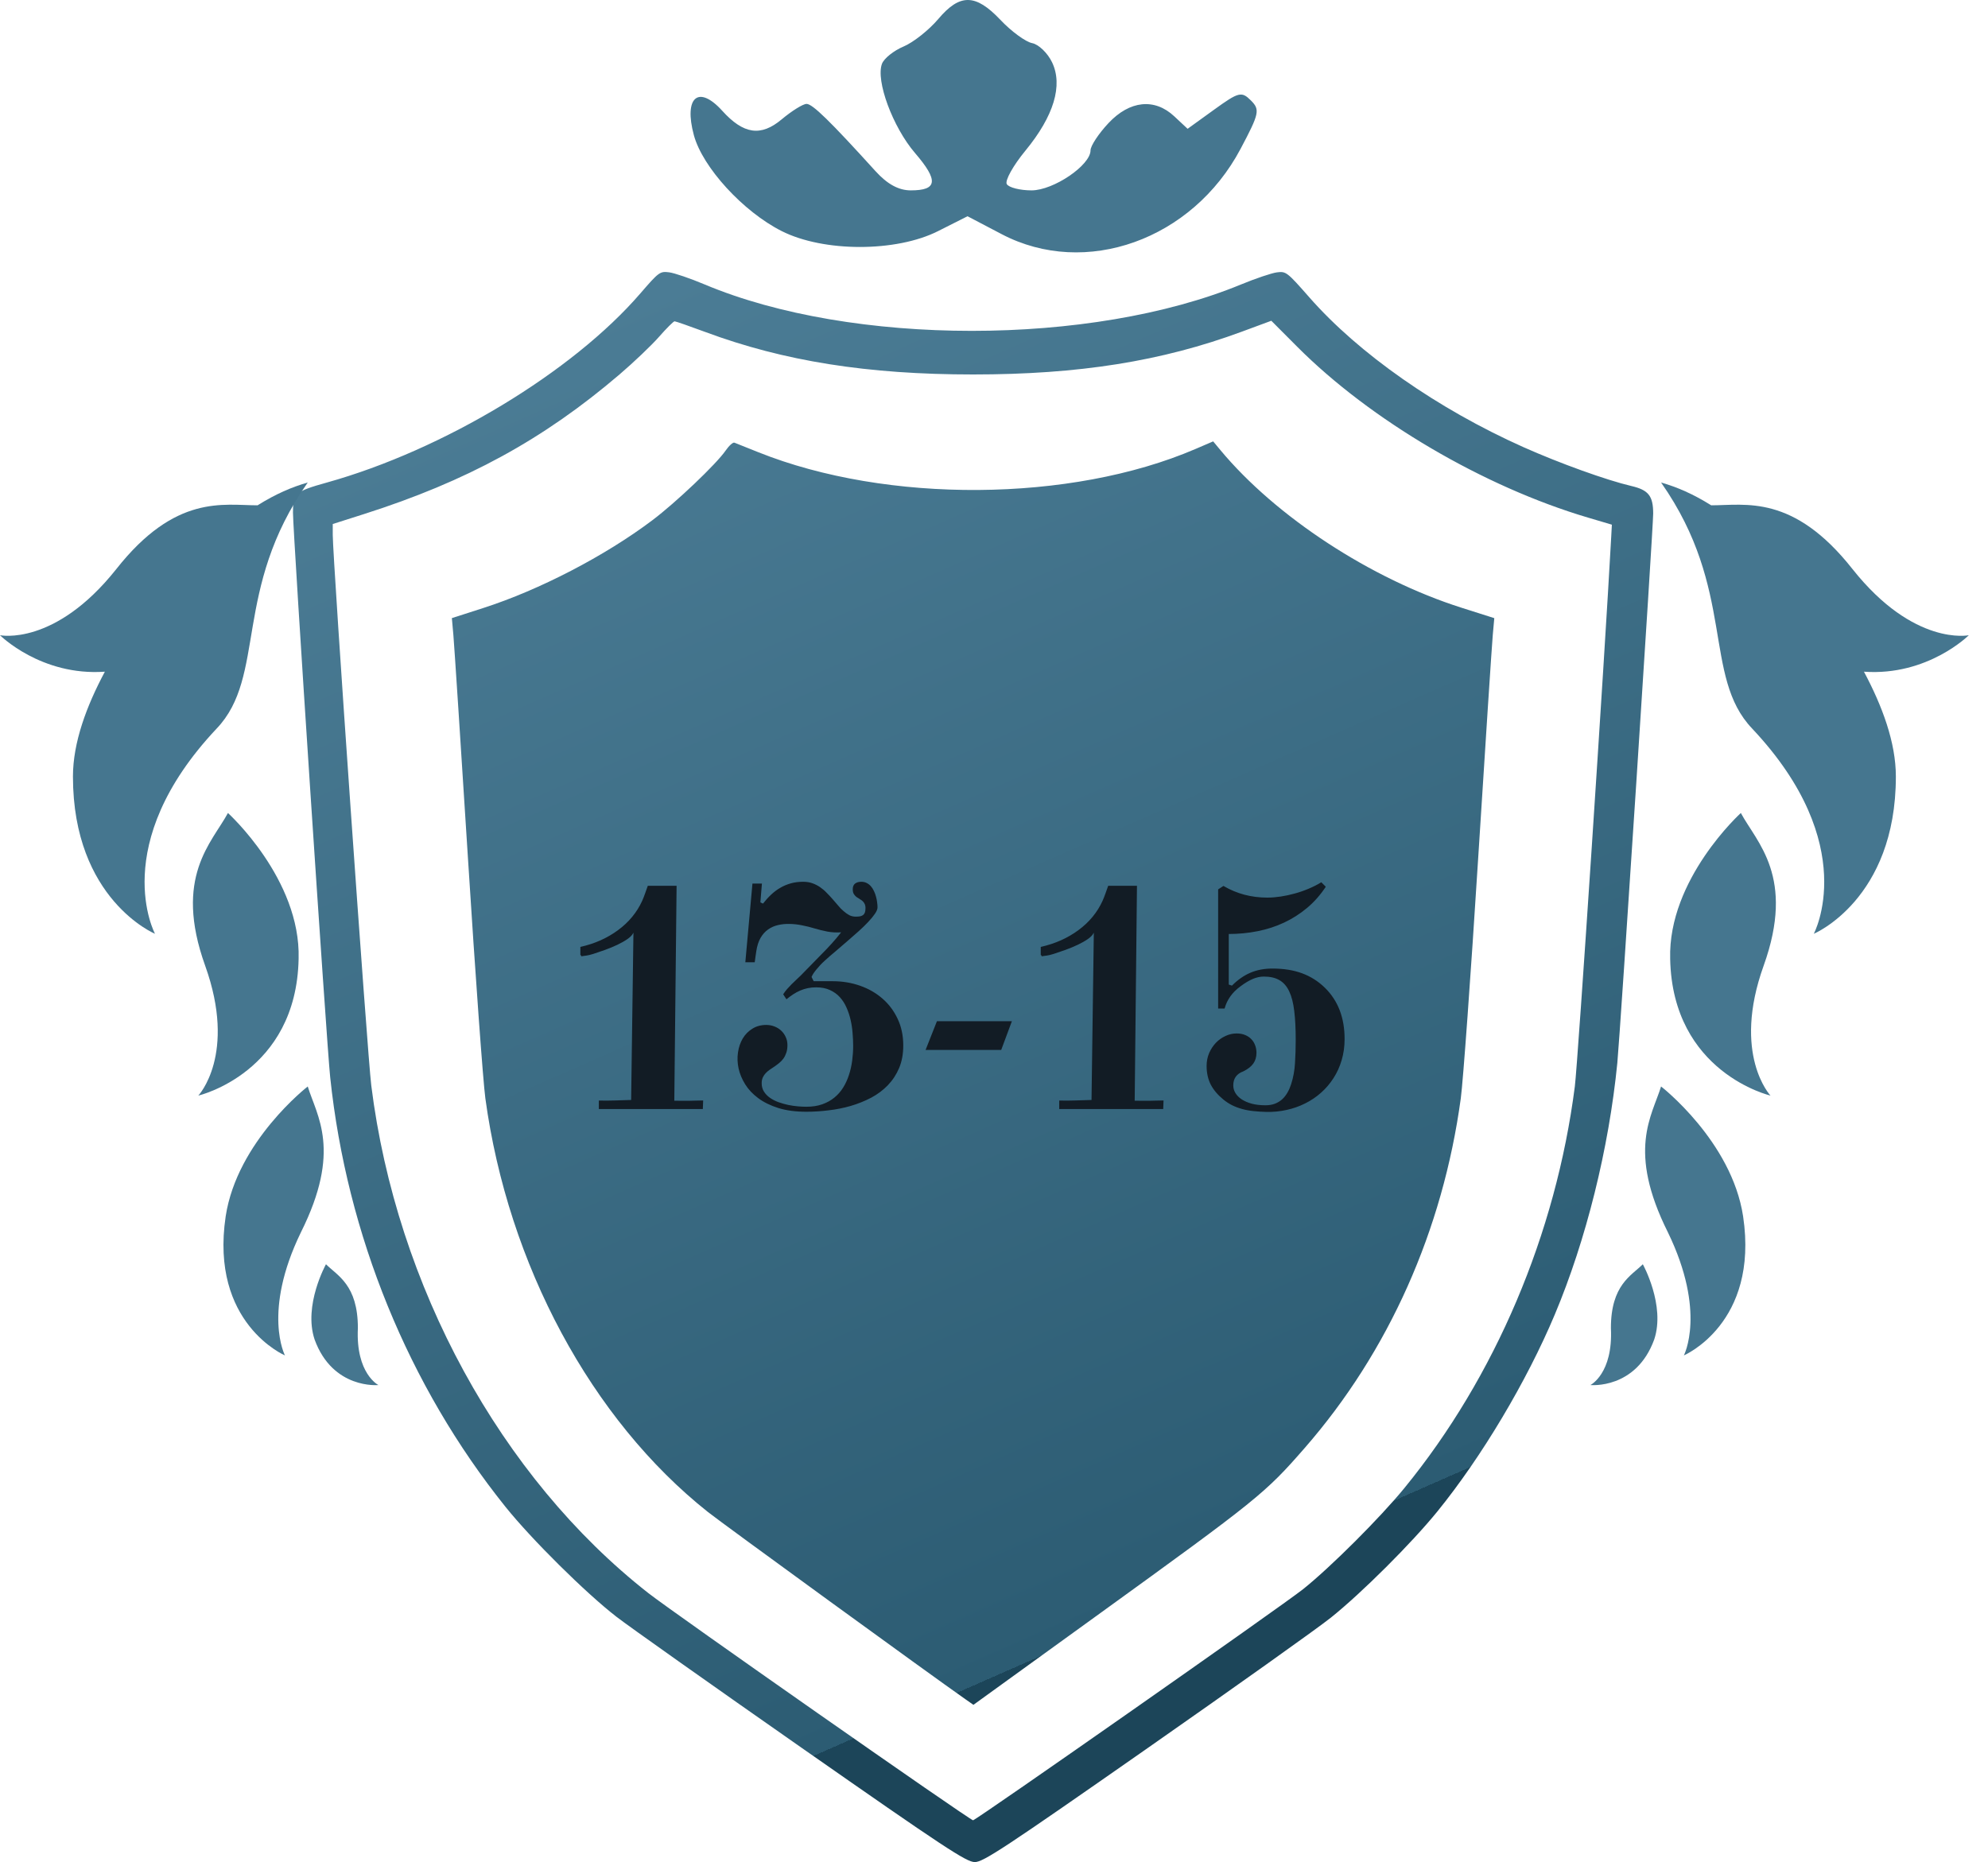 <?xml version="1.0" encoding="UTF-8"?> <svg xmlns="http://www.w3.org/2000/svg" width="95" height="89" viewBox="0 0 95 89" fill="none"> <path fill-rule="evenodd" clip-rule="evenodd" d="M44.838 0.908C44.392 1.435 43.645 2.027 43.178 2.223C42.71 2.42 42.247 2.79 42.148 3.046C41.839 3.849 42.661 6.073 43.724 7.312C44.856 8.628 44.803 9.099 43.523 9.099C42.944 9.099 42.402 8.803 41.837 8.18C39.656 5.775 38.827 4.966 38.543 4.966C38.373 4.966 37.837 5.3 37.351 5.707C36.358 6.539 35.53 6.419 34.514 5.295C33.375 4.036 32.667 4.645 33.158 6.462C33.574 7.998 35.51 10.113 37.353 11.044C39.359 12.057 42.822 12.058 44.828 11.046L46.235 10.336L47.871 11.194C51.87 13.289 56.975 11.465 59.282 7.116C60.181 5.421 60.219 5.243 59.775 4.8C59.331 4.358 59.196 4.391 58.023 5.238L56.752 6.156L56.116 5.561C55.175 4.679 53.987 4.801 52.972 5.883C52.499 6.387 52.113 6.973 52.113 7.185C52.113 7.899 50.344 9.099 49.293 9.099C48.745 9.099 48.213 8.965 48.112 8.802C48.011 8.639 48.411 7.918 49.002 7.2C50.362 5.545 50.804 4.078 50.273 2.974C50.06 2.532 49.632 2.12 49.321 2.061C49.01 2.001 48.328 1.501 47.807 0.95C46.619 -0.304 45.87 -0.315 44.838 0.908Z" fill="#45768F"></path> <path fill-rule="evenodd" clip-rule="evenodd" d="M30.601 14.023C27.352 17.789 21.19 21.507 15.621 23.063C14.108 23.485 14 23.58 14 24.494C14 25.48 15.606 49.854 15.779 51.492C16.574 59.026 19.52 66.245 24.158 72.024C25.407 73.58 27.987 76.136 29.458 77.275C30.05 77.733 34.042 80.558 38.328 83.553C45.12 88.299 46.179 88.998 46.58 89C46.983 89.002 47.981 88.344 54.752 83.614C58.994 80.65 62.978 77.814 63.605 77.311C65.076 76.132 67.455 73.759 68.683 72.247C70.803 69.637 72.953 66.031 74.299 62.828C75.795 59.268 76.883 54.891 77.287 50.804C77.415 49.514 79 25.214 79 24.547C79 23.703 78.776 23.42 77.957 23.229C76.779 22.954 74.528 22.143 72.8 21.372C68.701 19.541 64.928 16.901 62.568 14.211C61.503 12.998 61.455 12.961 61.017 13.018C60.768 13.051 60.001 13.309 59.313 13.593C52.133 16.554 40.706 16.554 33.667 13.593C32.99 13.308 32.23 13.048 31.978 13.016C31.537 12.96 31.488 12.996 30.601 14.023ZM33.696 15.865C37.45 17.262 41.46 17.898 46.5 17.898C51.556 17.898 55.514 17.268 59.336 15.855L60.752 15.331L61.989 16.572C65.493 20.087 70.899 23.264 75.891 24.741L77.026 25.077L76.993 25.687C76.686 31.358 75.399 50.818 75.256 51.929C74.352 58.973 71.45 65.813 67.112 71.122C65.95 72.544 63.59 74.901 62.275 75.952C61.3 76.731 46.636 87.002 46.499 87.002C46.354 87.002 32.18 77.083 30.979 76.141C23.926 70.613 18.939 61.473 17.742 51.883C17.558 50.417 15.901 26.715 15.901 25.563V25.046L17.389 24.572C22.306 23.006 25.978 20.999 29.612 17.891C30.289 17.312 31.136 16.505 31.494 16.097C31.851 15.69 32.185 15.357 32.236 15.357C32.286 15.357 32.943 15.586 33.696 15.865ZM34.677 21.533C34.23 22.182 32.303 24.015 31.172 24.867C28.91 26.572 25.772 28.2 23.086 29.063L21.593 29.543L21.666 30.358C21.706 30.807 22.022 35.647 22.368 41.114C22.714 46.581 23.085 51.701 23.193 52.492C24.275 60.438 28.262 67.851 33.829 72.267C34.53 72.823 44.437 80.028 46.128 81.212L46.517 81.484L52.4 77.23C60.127 71.643 60.455 71.378 62.35 69.205C66.356 64.612 68.949 58.801 69.807 52.492C69.915 51.701 70.286 46.581 70.631 41.114C70.977 35.647 71.293 30.807 71.334 30.359L71.407 29.545L69.85 29.05C65.522 27.677 60.965 24.697 58.316 21.509L57.973 21.096L57.115 21.465C51.173 24.014 42.391 24.077 36.237 21.614C35.679 21.391 35.166 21.186 35.096 21.158C35.027 21.131 34.838 21.299 34.677 21.533Z" fill="url(#paint0_linear_357_968)"></path> <path d="M13.617 64.783C13.617 64.783 10.022 63.258 10.784 58.139C11.329 54.544 14.706 51.929 14.706 51.929C15.142 53.346 16.34 54.979 14.379 58.901C12.527 62.714 13.617 64.783 13.617 64.783Z" fill="#45768F"></path> <path d="M9.477 52.365C9.477 52.365 14.161 51.276 14.27 45.829C14.379 42.017 10.893 38.858 10.893 38.858C10.131 40.274 8.279 41.908 9.804 46.156C11.329 50.404 9.477 52.365 9.477 52.365Z" fill="#45768F"></path> <path d="M15.033 64.021C14.488 62.387 15.577 60.426 15.577 60.426C16.122 60.971 17.102 61.407 17.102 63.476C16.994 65.655 18.083 66.2 18.083 66.2C18.083 66.2 15.904 66.417 15.033 64.021Z" fill="#45768F"></path> <path d="M14.706 23.062C13.943 23.28 13.181 23.607 12.309 24.152C10.675 24.152 8.388 23.607 5.556 27.202C2.614 30.906 0 30.361 0 30.361C0 30.361 1.961 32.322 5.011 32.104C4.139 33.738 3.486 35.481 3.486 37.115C3.486 42.997 7.407 44.631 7.407 44.631C7.407 44.631 5.12 40.383 10.349 34.827C12.745 32.322 11.111 28.182 14.706 23.062Z" fill="#45768F"></path> <path d="M80.466 64.783C80.466 64.783 84.061 63.258 83.298 58.139C82.754 54.544 79.377 51.929 79.377 51.929C78.941 53.346 77.743 54.979 79.704 58.901C81.555 62.714 80.466 64.783 80.466 64.783Z" fill="#45768F"></path> <path d="M84.606 52.365C84.606 52.365 79.921 51.276 79.812 45.829C79.704 42.017 83.189 38.858 83.189 38.858C83.952 40.274 85.804 41.908 84.279 46.156C82.754 50.404 84.606 52.365 84.606 52.365Z" fill="#45768F"></path> <path d="M79.05 64.021C79.595 62.387 78.505 60.426 78.505 60.426C77.961 60.971 76.98 61.407 76.98 63.476C77.089 65.655 76 66.2 76 66.2C76 66.2 78.179 66.417 79.05 64.021Z" fill="#45768F"></path> <path d="M79.377 23.062C80.139 23.28 80.902 23.607 81.773 24.152C83.407 24.152 85.695 23.607 88.527 27.202C91.468 30.906 94.083 30.361 94.083 30.361C94.083 30.361 92.122 32.322 89.072 32.104C89.943 33.738 90.597 35.481 90.597 37.115C90.597 42.997 86.675 44.631 86.675 44.631C86.675 44.631 88.963 40.383 83.734 34.827C81.338 32.322 82.972 28.182 79.377 23.062Z" fill="#45768F"></path> <path d="M33.602 52.598L33.586 53.008H28.617V52.602C28.755 52.604 28.887 52.605 29.012 52.605C29.139 52.603 29.264 52.6 29.387 52.598C29.512 52.592 29.637 52.589 29.762 52.586C29.889 52.581 30.022 52.577 30.16 52.574L30.27 44.578C30.22 44.685 30.125 44.786 29.984 44.883C29.846 44.979 29.686 45.07 29.504 45.156C29.322 45.242 29.128 45.323 28.922 45.398C28.719 45.471 28.527 45.536 28.348 45.594C28.277 45.617 28.216 45.634 28.164 45.645C28.115 45.655 28.069 45.664 28.027 45.672C27.986 45.677 27.945 45.682 27.906 45.688C27.87 45.69 27.828 45.697 27.781 45.707L27.75 45.641L27.734 45.648V45.258C28.076 45.182 28.398 45.077 28.703 44.941C29.008 44.803 29.287 44.641 29.539 44.453C29.794 44.266 30.018 44.055 30.211 43.82C30.406 43.583 30.565 43.328 30.688 43.055C30.74 42.938 30.787 42.819 30.828 42.699C30.87 42.577 30.913 42.456 30.957 42.336H32.332L32.223 52.609C32.366 52.612 32.491 52.613 32.598 52.613C32.707 52.613 32.811 52.613 32.91 52.613C33.012 52.611 33.116 52.608 33.223 52.605C33.329 52.603 33.456 52.6 33.602 52.598ZM38.531 53.137C38.023 53.137 37.579 53.078 37.199 52.961C36.819 52.841 36.497 52.684 36.234 52.488C35.971 52.293 35.763 52.072 35.609 51.824C35.456 51.577 35.35 51.323 35.293 51.062C35.238 50.802 35.229 50.548 35.266 50.301C35.302 50.053 35.378 49.832 35.492 49.637C35.609 49.441 35.763 49.285 35.953 49.168C36.143 49.048 36.365 48.988 36.617 48.988C36.758 48.988 36.889 49.013 37.012 49.062C37.134 49.109 37.241 49.176 37.332 49.262C37.423 49.348 37.495 49.449 37.547 49.566C37.602 49.684 37.629 49.812 37.629 49.953C37.629 50.094 37.611 50.216 37.574 50.32C37.54 50.422 37.495 50.513 37.438 50.594C37.38 50.672 37.315 50.741 37.242 50.801C37.169 50.861 37.095 50.917 37.02 50.969C36.944 51.021 36.868 51.072 36.793 51.121C36.72 51.171 36.654 51.227 36.594 51.289C36.536 51.349 36.49 51.418 36.453 51.496C36.417 51.574 36.398 51.667 36.398 51.773C36.398 51.927 36.435 52.061 36.508 52.176C36.581 52.29 36.677 52.389 36.797 52.473C36.917 52.556 37.052 52.625 37.203 52.68C37.357 52.734 37.512 52.779 37.668 52.812C37.827 52.844 37.98 52.866 38.129 52.879C38.28 52.892 38.414 52.898 38.531 52.898C38.818 52.898 39.072 52.859 39.293 52.781C39.514 52.703 39.707 52.596 39.871 52.461C40.038 52.325 40.178 52.165 40.293 51.98C40.408 51.793 40.5 51.591 40.57 51.375C40.641 51.159 40.691 50.932 40.723 50.695C40.754 50.458 40.77 50.221 40.77 49.984C40.77 49.794 40.76 49.592 40.742 49.379C40.727 49.165 40.695 48.956 40.648 48.75C40.602 48.544 40.536 48.348 40.453 48.16C40.37 47.97 40.263 47.803 40.133 47.66C40.003 47.517 39.845 47.404 39.66 47.32C39.475 47.234 39.257 47.191 39.004 47.191C38.858 47.191 38.723 47.204 38.598 47.23C38.473 47.257 38.353 47.294 38.238 47.344C38.124 47.393 38.013 47.453 37.906 47.523C37.8 47.594 37.691 47.673 37.582 47.762L37.426 47.523C37.48 47.438 37.542 47.355 37.609 47.277C37.677 47.199 37.747 47.124 37.82 47.051C37.896 46.975 37.971 46.902 38.047 46.832C38.125 46.762 38.199 46.691 38.27 46.621C38.441 46.449 38.608 46.279 38.77 46.109C38.934 45.938 39.098 45.77 39.262 45.605C39.426 45.441 39.585 45.275 39.738 45.105C39.895 44.934 40.047 44.753 40.195 44.562C39.966 44.575 39.749 44.564 39.543 44.527C39.337 44.488 39.132 44.438 38.926 44.375C38.73 44.315 38.531 44.266 38.328 44.227C38.125 44.185 37.926 44.163 37.73 44.16C37.538 44.155 37.354 44.173 37.18 44.215C37.005 44.254 36.846 44.324 36.703 44.426C36.562 44.525 36.443 44.659 36.344 44.828C36.247 44.997 36.18 45.208 36.141 45.461C36.128 45.55 36.115 45.638 36.102 45.727C36.091 45.812 36.079 45.901 36.066 45.992H35.617L35.957 42.23H36.41L36.336 43.129L36.461 43.188C36.586 43.029 36.716 42.885 36.852 42.758C36.99 42.628 37.137 42.518 37.293 42.43C37.449 42.339 37.617 42.268 37.797 42.219C37.977 42.169 38.171 42.145 38.379 42.145C38.54 42.145 38.688 42.168 38.82 42.215C38.953 42.262 39.075 42.324 39.188 42.402C39.302 42.48 39.408 42.57 39.504 42.672C39.603 42.771 39.698 42.872 39.789 42.977L40.055 43.285C40.096 43.335 40.138 43.382 40.18 43.426C40.224 43.467 40.27 43.509 40.316 43.551C40.405 43.629 40.495 43.693 40.586 43.742C40.68 43.789 40.781 43.812 40.891 43.812C40.971 43.812 41.04 43.807 41.098 43.797C41.158 43.784 41.207 43.763 41.246 43.734C41.285 43.703 41.314 43.661 41.332 43.609C41.35 43.555 41.359 43.484 41.359 43.398C41.359 43.312 41.342 43.241 41.309 43.184C41.277 43.124 41.229 43.07 41.164 43.023C41.143 43.008 41.122 42.995 41.102 42.984C41.083 42.971 41.066 42.96 41.051 42.949C41.012 42.926 40.974 42.902 40.938 42.879C40.904 42.853 40.872 42.823 40.844 42.789C40.815 42.755 40.792 42.716 40.773 42.672C40.758 42.625 40.75 42.569 40.75 42.504C40.75 42.379 40.788 42.288 40.863 42.23C40.941 42.173 41.039 42.145 41.156 42.145C41.253 42.145 41.339 42.164 41.414 42.203C41.492 42.242 41.56 42.294 41.617 42.359C41.675 42.425 41.723 42.5 41.762 42.586C41.803 42.669 41.836 42.757 41.859 42.848C41.885 42.939 41.904 43.03 41.914 43.121C41.927 43.21 41.934 43.292 41.934 43.367C41.934 43.453 41.892 43.556 41.809 43.676C41.728 43.796 41.62 43.927 41.484 44.07C41.352 44.211 41.197 44.361 41.02 44.52C40.845 44.676 40.664 44.835 40.477 44.996C40.289 45.16 40.103 45.32 39.918 45.477C39.733 45.63 39.562 45.779 39.406 45.922C39.328 45.992 39.255 46.064 39.188 46.137C39.12 46.21 39.059 46.28 39.004 46.348C38.949 46.415 38.902 46.479 38.863 46.539C38.827 46.599 38.8 46.651 38.781 46.695L38.883 46.898H39.793C40.254 46.898 40.689 46.97 41.098 47.113C41.507 47.257 41.863 47.461 42.168 47.727C42.475 47.992 42.717 48.315 42.895 48.695C43.074 49.073 43.164 49.497 43.164 49.969C43.164 50.375 43.098 50.736 42.965 51.051C42.832 51.363 42.651 51.638 42.422 51.875C42.195 52.109 41.93 52.307 41.625 52.469C41.32 52.628 40.996 52.758 40.652 52.859C40.309 52.958 39.954 53.029 39.59 53.07C39.228 53.115 38.875 53.137 38.531 53.137ZM47.844 50.184H44.23L44.773 48.809H48.355L47.844 50.184ZM55.602 52.598L55.586 53.008H50.617V52.602C50.755 52.604 50.887 52.605 51.012 52.605C51.139 52.603 51.264 52.6 51.387 52.598C51.512 52.592 51.637 52.589 51.762 52.586C51.889 52.581 52.022 52.577 52.16 52.574L52.27 44.578C52.22 44.685 52.125 44.786 51.984 44.883C51.846 44.979 51.686 45.07 51.504 45.156C51.322 45.242 51.128 45.323 50.922 45.398C50.719 45.471 50.527 45.536 50.348 45.594C50.277 45.617 50.216 45.634 50.164 45.645C50.115 45.655 50.069 45.664 50.027 45.672C49.986 45.677 49.945 45.682 49.906 45.688C49.87 45.69 49.828 45.697 49.781 45.707L49.75 45.641L49.734 45.648V45.258C50.075 45.182 50.398 45.077 50.703 44.941C51.008 44.803 51.286 44.641 51.539 44.453C51.794 44.266 52.018 44.055 52.211 43.82C52.406 43.583 52.565 43.328 52.688 43.055C52.74 42.938 52.786 42.819 52.828 42.699C52.87 42.577 52.913 42.456 52.957 42.336H54.332L54.223 52.609C54.366 52.612 54.491 52.613 54.598 52.613C54.707 52.613 54.811 52.613 54.91 52.613C55.012 52.611 55.116 52.608 55.223 52.605C55.329 52.603 55.456 52.6 55.602 52.598ZM60.516 53.145C60.294 53.139 60.087 53.126 59.895 53.105C59.702 53.085 59.521 53.051 59.352 53.004C59.182 52.957 59.023 52.897 58.875 52.824C58.727 52.749 58.586 52.656 58.453 52.547C58.182 52.323 57.982 52.083 57.852 51.828C57.724 51.57 57.66 51.277 57.66 50.949C57.66 50.728 57.7 50.522 57.781 50.332C57.865 50.142 57.973 49.978 58.105 49.84C58.238 49.702 58.391 49.594 58.562 49.516C58.734 49.435 58.91 49.395 59.09 49.395C59.246 49.395 59.383 49.419 59.5 49.469C59.62 49.518 59.719 49.585 59.797 49.668C59.878 49.751 59.939 49.85 59.98 49.965C60.022 50.077 60.043 50.195 60.043 50.32C60.043 50.516 59.993 50.685 59.895 50.828C59.796 50.971 59.635 51.098 59.414 51.207C59.094 51.322 58.934 51.546 58.934 51.879C58.934 52.009 58.969 52.132 59.039 52.246C59.109 52.361 59.21 52.461 59.34 52.547C59.473 52.633 59.634 52.702 59.824 52.754C60.014 52.803 60.229 52.828 60.469 52.828C60.641 52.828 60.792 52.803 60.922 52.754C61.055 52.702 61.171 52.632 61.27 52.543C61.368 52.452 61.453 52.345 61.523 52.223C61.594 52.1 61.652 51.966 61.699 51.82C61.801 51.505 61.862 51.172 61.883 50.82C61.906 50.466 61.918 50.095 61.918 49.707C61.918 49.168 61.895 48.707 61.848 48.324C61.803 47.941 61.724 47.629 61.609 47.387C61.495 47.142 61.339 46.962 61.141 46.848C60.945 46.733 60.697 46.676 60.395 46.676C60.223 46.676 60.047 46.714 59.867 46.789C59.69 46.865 59.496 46.98 59.285 47.137C59.082 47.285 58.918 47.448 58.793 47.625C58.668 47.8 58.577 47.992 58.52 48.203H58.211V42.508L58.465 42.344C59.095 42.716 59.794 42.902 60.562 42.902C60.76 42.902 60.971 42.885 61.195 42.852C61.419 42.818 61.645 42.77 61.871 42.707C62.098 42.645 62.319 42.568 62.535 42.477C62.754 42.385 62.956 42.283 63.141 42.168L63.355 42.383C63.098 42.773 62.8 43.111 62.461 43.395C62.122 43.678 61.755 43.913 61.359 44.098C60.964 44.283 60.542 44.419 60.094 44.508C59.648 44.596 59.19 44.641 58.719 44.641V47.059L58.871 47.109C59.147 46.831 59.441 46.625 59.754 46.492C60.066 46.359 60.417 46.293 60.805 46.293C61.341 46.293 61.814 46.368 62.223 46.52C62.632 46.671 62.993 46.9 63.309 47.207C63.939 47.822 64.254 48.639 64.254 49.66C64.254 50.02 64.207 50.357 64.113 50.672C64.022 50.984 63.892 51.271 63.723 51.531C63.556 51.792 63.357 52.025 63.125 52.23C62.896 52.434 62.642 52.604 62.363 52.742C62.087 52.88 61.793 52.983 61.48 53.051C61.168 53.121 60.846 53.152 60.516 53.145Z" fill="#121C25"></path> <defs> <linearGradient id="paint0_linear_357_968" x1="56.507" y1="76.165" x2="28.583" y2="12.683" gradientUnits="userSpaceOnUse"> <stop stop-color="#1C4559"></stop> <stop offset="0" stop-color="#2C5C73"></stop> <stop offset="1" stop-color="#4C7D96"></stop> </linearGradient> </defs> </svg> 
